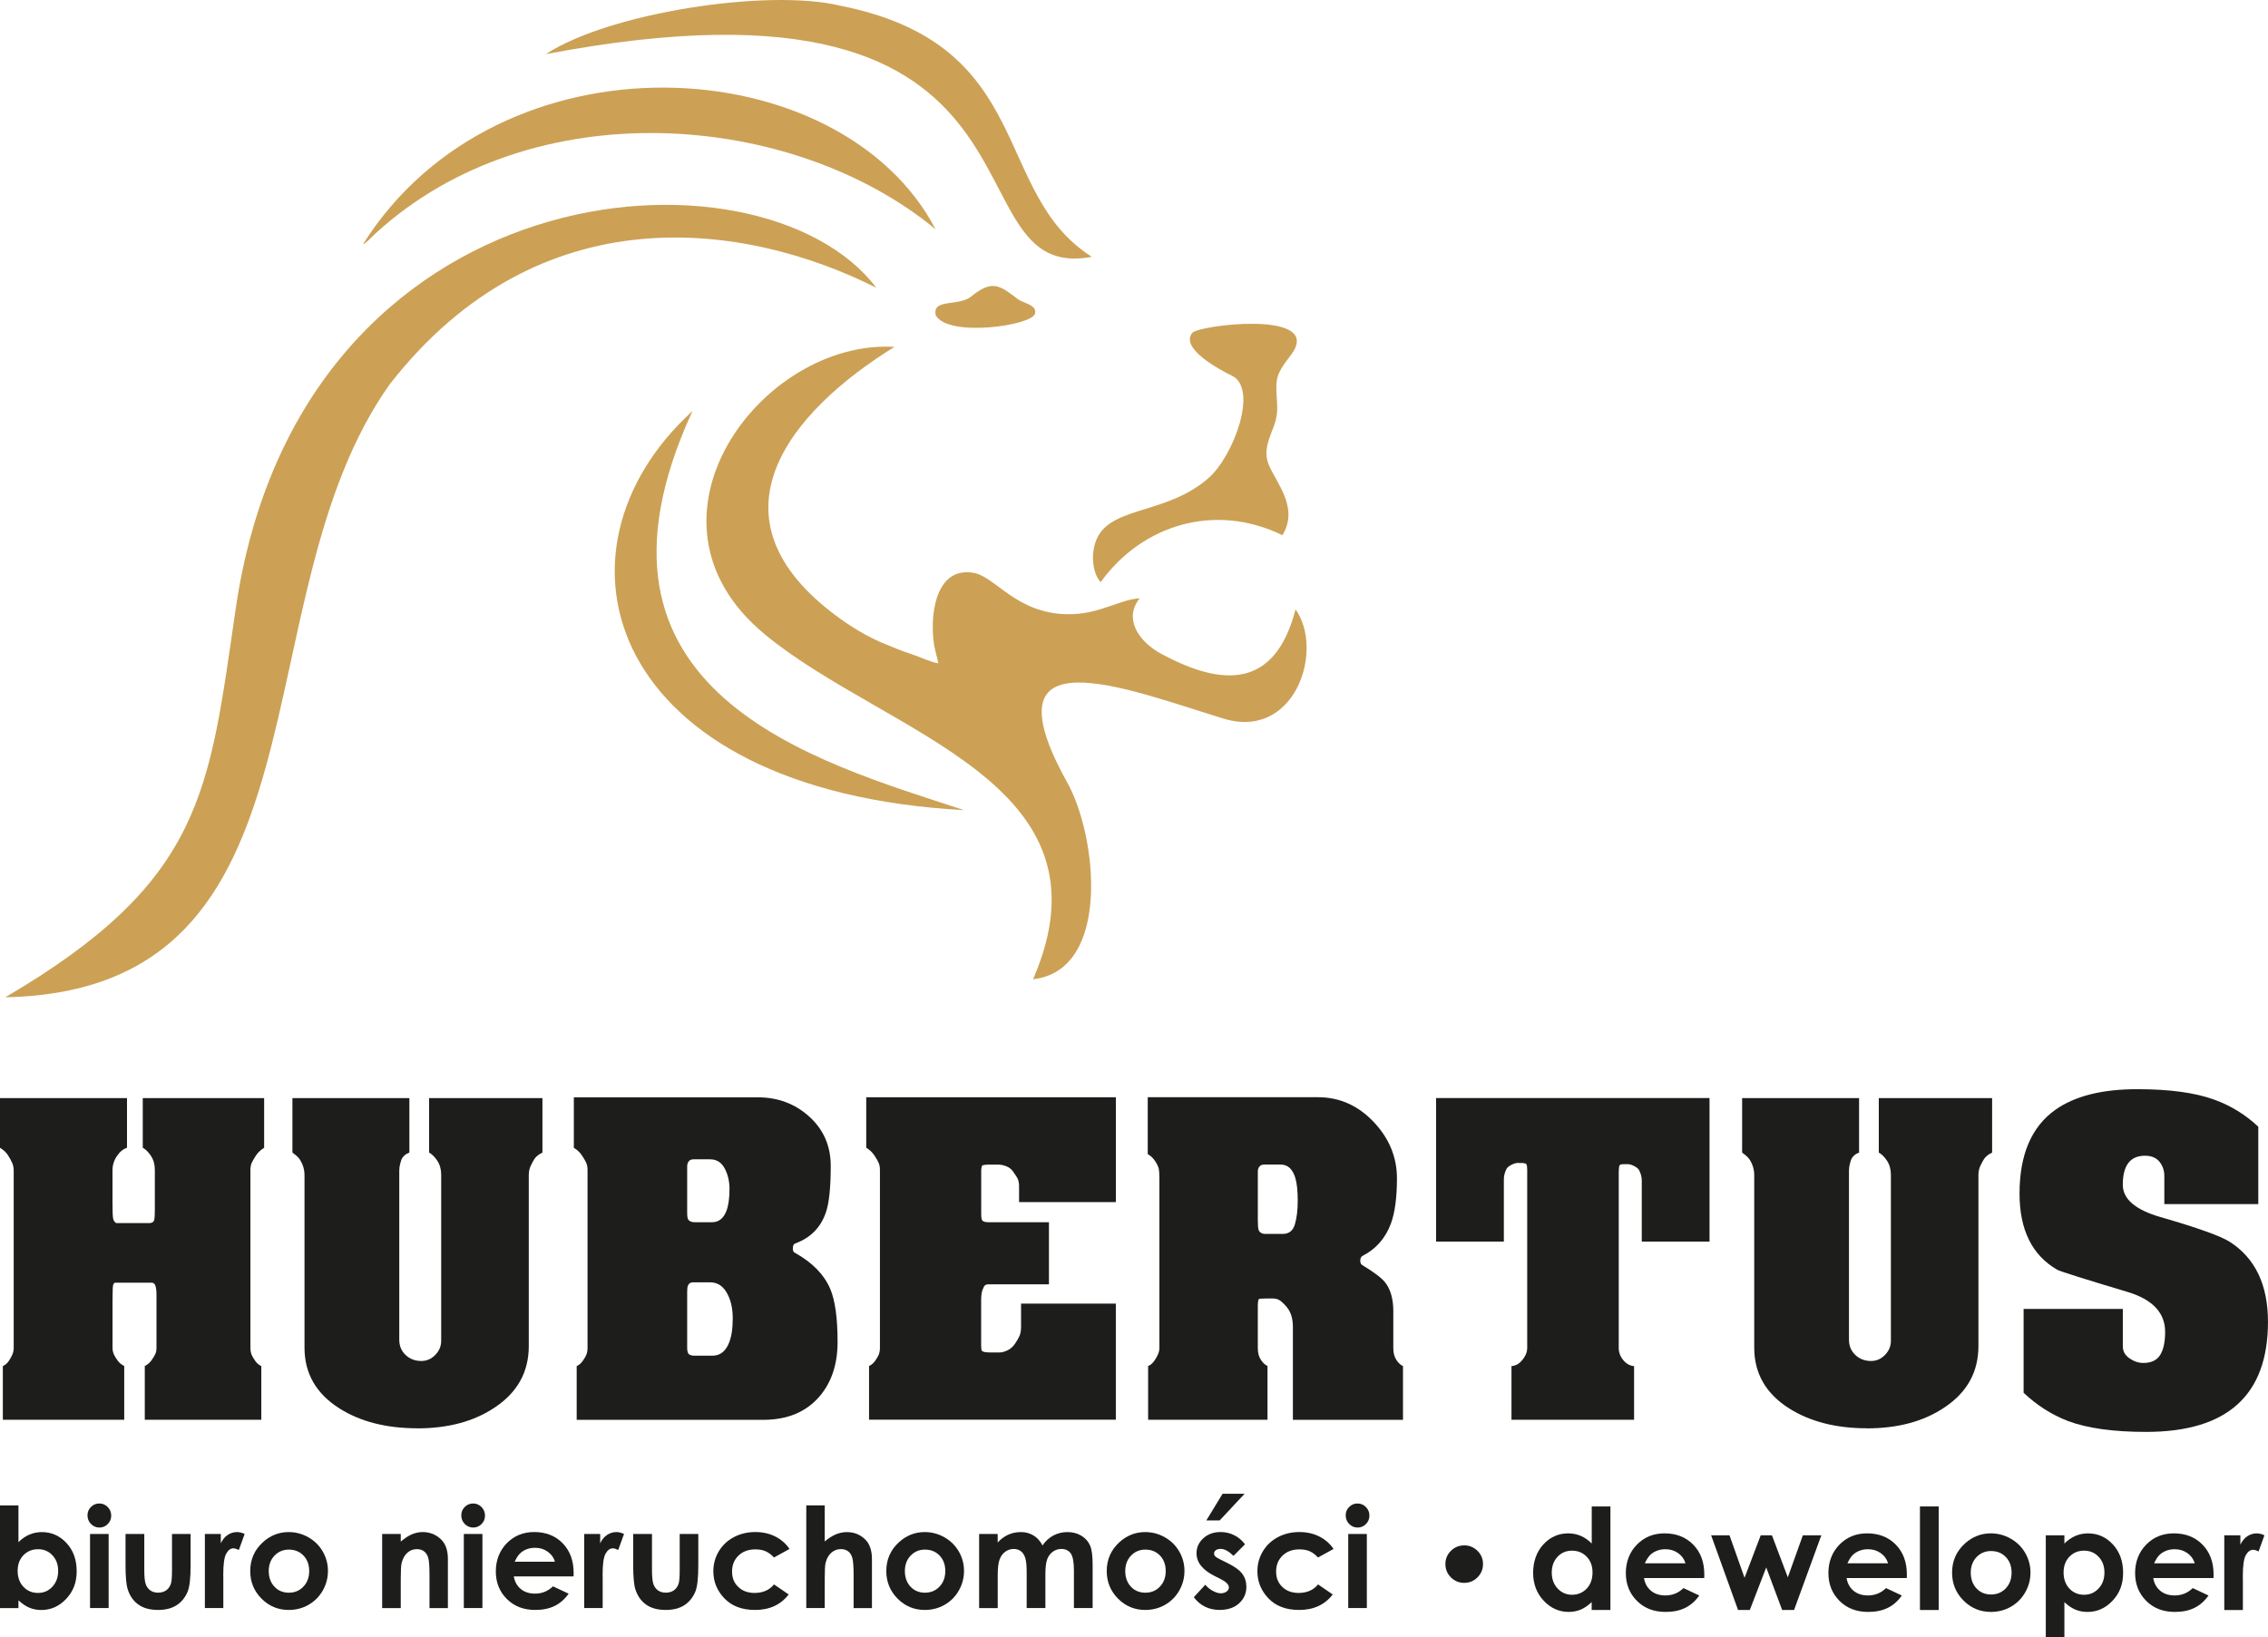 <?xml version="1.0" encoding="UTF-8"?>
<svg id="Warstwa_1" data-name="Warstwa 1" xmlns="http://www.w3.org/2000/svg" viewBox="0 0 758.45 547.71">
  <path d="M255.75,212.2c40.96,33.76,118.36,49.29,89.73,115.36,26.27-2.93,21.42-48.16,11.31-66.01-27.84-50.2,19.42-31.29,51.87-21.32,24.27,7.86,34.38-22.58,24.59-36.4-7,27.19-25.04,25.48-44.58,15.07-8.63-4.59-12.75-12.41-7.53-18.75-6.88.37-13.41,5.44-24.14,5.31-17.24-.21-24.11-12.65-31.53-13.86-12.9-2.11-14.58,14.75-13.1,24.07.41,2.58,1.07,4.16,1.39,6.2-2.01-.17-6.53-2.28-8.81-3.01-3.45-1.1-5.56-2.05-8.82-3.36-5.88-2.37-11.37-5.76-15.84-9.03-45.48-33.27-16.45-68.61,18.82-90.43-44.39-2.65-89.83,57.85-43.34,96.16" style="fill: #cca155; fill-rule: evenodd;"/>
  <path d="M130.54,128.27c50.02-63.83,118.4-54.17,162.52-32.01-38.55-50.97-192.92-40.75-214.3,107.8-8.91,60.84-10.59,90.6-76.99,129.55,111.84-2.34,77.13-133.19,128.76-205.34" style="fill: #cca155; fill-rule: evenodd;"/>
  <path d="M322.4,271c-49.15-16.2-134.41-39.01-90.81-133.52-51.65,47.07-28.89,127.03,90.81,133.52" style="fill: #cca155; fill-rule: evenodd;"/>
  <path d="M121.35,81.76c1.3-.79,1.13-.68,2.33-1.84.62-.61,1.36-1.34,1.97-1.9,52.43-47.91,139.31-40.93,187.22-1.32-31.67-60.64-145.92-67.44-191.52,5.07" style="fill: #cca155; fill-rule: evenodd;"/>
  <path d="M428.86,179.04c5.6-9.19-1.99-17.38-4.59-23.61-1.99-4.77.47-9.4,1.8-13.08,2.11-5.84.28-9.24.89-14.83.45-4.12,4.03-7.4,5.62-10.06,8.17-13.68-31.78-8.65-33.85-6.13-4.31,5.24,9.46,12.52,13.24,14.35,8.91,4.32.57,26.82-7.76,34.18-13.54,11.95-31.46,9.54-36.97,19.46-2.45,4.4-2.41,11.72.82,15.44,13.73-19.12,38.15-26.8,60.8-15.72" style="fill: #cca155; fill-rule: evenodd;"/>
  <path d="M365.13,85.91c-33.82-21.38-18.28-71-84.25-84.03-24.12-5.77-77.15,2.34-98.34,16.23,178.38-33.97,132.08,77.39,182.6,67.8" style="fill: #cca155; fill-rule: evenodd;"/>
  <path d="M325.11,98.91c-4.27,3.89-13.42.69-12.19,6.53,4.06,7.55,32.38,3.48,33.19-.55.76-2.95-3.86-3.41-5.8-4.88-5.83-4.43-8.37-6.55-15.19-1.1" style="fill: #cca155; fill-rule: evenodd;"/>
  <path d="M48.42,474.94v-17.99c.9-.45,1.64-1.08,2.23-1.89.58-.81,1.01-1.51,1.28-2.1.27-.59.4-1.29.4-2.1v-17.72c0-1.26-.11-2.26-.34-2.98-.22-.72-.65-1.08-1.28-1.08h-12c-.63-.09-.97.55-1.01,1.9-.05,1.36-.07,2.62-.07,3.79v16.09c0,.81.16,1.56.47,2.23.31.68.74,1.38,1.28,2.1.54.72,1.26,1.31,2.16,1.76v17.99H.95v-17.96c.81-.36,1.48-.95,2.02-1.75.54-.81.94-1.55,1.21-2.23.27-.67.4-1.37.4-2.09v-59.41c0-.9-.18-1.75-.54-2.57-.36-.81-.83-1.66-1.42-2.56-.58-.9-1.46-1.71-2.63-2.43v-16.61h42.48v16.59c-1.26.45-2.29,1.26-3.1,2.43-1.17,1.53-1.75,3.24-1.75,5.13v10.92c0,2.79.07,4.52.2,5.19.13.68.47,1.2,1.01,1.55h11.33c.81-.09,1.28-.45,1.42-1.08.13-.63.2-1.79.2-3.51v-13.21c0-1.8-.43-3.35-1.28-4.65-.86-1.3-1.78-2.22-2.76-2.76v-16.59h40.59v16.61c-1.17.72-2.09,1.6-2.77,2.63-.67,1.04-1.14,1.87-1.42,2.49-.27.63-.4,1.44-.4,2.43v59.41c0,.81.13,1.57.4,2.29.18.45.56,1.1,1.15,1.96.58.85,1.28,1.46,2.09,1.82v17.96h-38.97Z" style="fill: #1d1d1b;"/>
  <path d="M139.45,477.78c-10.25,0-18.88-2.21-25.89-6.61-7.82-4.94-11.73-11.73-11.73-20.36v-57.72c0-1.8-.5-3.51-1.48-5.12-.36-.54-.81-1.03-1.35-1.48-.54-.45-.94-.76-1.21-.94v-18.21h39.11v18.21c-1.26.46-2.16,1.26-2.7,2.43-.09.27-.23.76-.41,1.48-.18.72-.27,1.44-.27,2.16v56.51c0,2.07.7,3.78,2.11,5.12,1.41,1.35,3.18,2.02,5.29,2.02,1.76,0,3.31-.67,4.63-2.02,1.32-1.35,1.99-2.92,1.99-4.72v-55.56c0-1.8-.43-3.35-1.28-4.65-.85-1.3-1.78-2.23-2.76-2.77v-18.21h37.9v18.21c-.45.27-.86.5-1.21.68-.63.45-1.12.94-1.48,1.48-.36.54-.77,1.28-1.21,2.23-.45.94-.67,2-.67,3.17v57.18c0,8.63-3.78,15.47-11.33,20.5-6.92,4.68-15.6,7.02-26.03,7.02" style="fill: #1d1d1b;"/>
  <path d="M192.85,474.94v-17.96c.81-.36,1.51-.97,2.09-1.82.58-.86.97-1.51,1.14-1.96.27-.72.4-1.48.4-2.29v-59.41c0-.99-.13-1.8-.4-2.43-.27-.63-.74-1.46-1.42-2.49-.67-1.04-1.6-1.92-2.76-2.63v-16.88h61.5c6.74,0,12.5,2.16,17.26,6.48,4.76,4.32,7.15,9.81,7.15,16.48,0,7.2-.54,12.38-1.62,15.53-1.71,5.04-5.12,8.51-10.25,10.4-.54.18-.81.72-.81,1.62,0,.81.22,1.3.67,1.48,5.84,3.24,9.8,7.29,11.87,12.15,1.62,3.87,2.43,9.76,2.43,17.69,0,7.38-1.98,13.41-5.93,18.09-4.5,5.31-10.79,7.96-18.88,7.96h-62.44ZM243.96,397.8c0-2.61-.54-4.93-1.62-6.95-1.08-2.02-2.7-3.04-4.86-3.04h-5.66c-.81,0-1.4.36-1.75,1.08-.18.36-.27.77-.27,1.22v15.64c0,1.17.13,1.94.4,2.29.45.54,1.12.81,2.02.81h5.93c2.16,0,3.73-1.21,4.72-3.64.72-1.8,1.08-4.27,1.08-7.41ZM245.04,441.02c0-3.07-.54-5.69-1.62-7.86-1.35-2.8-3.33-4.21-5.94-4.21h-5.66c-.9,0-1.48.37-1.75,1.09-.18.36-.27,1.04-.27,2.03v18.85c0,.81.13,1.45.4,1.9.36.46,1.07.68,2.14.68h5.88c2.5,0,4.32-1.36,5.48-4.07.89-2.08,1.34-4.88,1.34-8.41Z" style="fill: #1d1d1b;"/>
  <path d="M330.42,429.63c-.82,0-1.36.45-1.63,1.36-.18.27-.34.75-.48,1.42-.13.68-.2,1.47-.2,2.37v15.33c0,1,.09,1.58.27,1.76.27.36,1.17.54,2.7.54h3.24c.72,0,1.57-.22,2.56-.68.99-.45,1.84-1.2,2.56-2.25.72-1.04,1.23-1.95,1.55-2.72.31-.77.47-1.79.47-3.06v-7.62h31.69v38.84h-82.53v-17.96c.81-.36,1.5-.97,2.09-1.82.58-.86.97-1.51,1.15-1.96.27-.72.4-1.48.4-2.29v-59.41c0-.99-.13-1.8-.4-2.43-.27-.63-.74-1.46-1.42-2.49-.67-1.04-1.6-1.92-2.76-2.63v-16.88h83.48v35.07h-32.37v-5.4c0-.99-.18-1.84-.53-2.56-.18-.36-.71-1.17-1.6-2.43-.54-.72-1.27-1.26-2.2-1.62-.94-.36-1.85-.54-2.73-.54h-2.53c-1.69,0-2.62.13-2.8.4-.18.54-.27,1.04-.27,1.49v14.56c0,1.26.13,2.02.4,2.29.36.36,1.03.54,2.02.54h20.23v20.77h-20.35Z" style="fill: #1d1d1b;"/>
  <path d="M465.94,438.75v12.29c0,1.53.34,2.81,1.01,3.85.68,1.03,1.42,1.73,2.23,2.09v17.96h-36.82v-31.12c0-1.44-.2-2.77-.6-3.99-.4-1.22-1.14-2.37-2.2-3.45-.53-.54-.98-.94-1.33-1.22-.71-.54-1.6-.81-2.67-.81h-1.86c-1.78,0-2.71.09-2.8.27-.18.54-.27,1.17-.27,1.89v14.48c0,1.53.33,2.82,1.01,3.85.67,1.04,1.42,1.74,2.23,2.1v17.99h-39.92v-17.96c.81-.36,1.48-.92,2.02-1.69.54-.76.97-1.5,1.28-2.23.31-.72.47-1.44.47-2.16v-56.58c0-1.53-.07-2.64-.2-3.31-.14-.67-.54-1.53-1.21-2.57-.67-1.03-1.5-1.82-2.49-2.36v-19.04h56.91c7.19,0,13.4,2.75,18.61,8.24,5.21,5.49,7.82,11.8,7.82,18.9,0,6.39-.67,11.43-2.02,15.12-1.8,4.87-4.95,8.47-9.44,10.8-.54.27-.81.81-.81,1.62,0,.72.22,1.21.68,1.48,3.86,2.35,6.38,4.23,7.55,5.68,1.89,2.34,2.83,5.62,2.83,9.86M433.98,401.71c0-3.32-.27-5.89-.81-7.69-.9-2.97-2.52-4.45-4.86-4.45h-5.66c-.81,0-1.39.36-1.75,1.08-.18.36-.27.76-.27,1.21v16.18c0,.72.02,1.46.07,2.23.05.77.2,1.33.47,1.68.45.54,1.08.81,1.89.81h5.93c2.07,0,3.42-1.08,4.05-3.24.63-2.16.94-4.76.94-7.82Z" style="fill: #1d1d1b;"/>
  <path d="M541.33,450.9c0,1.53.52,2.91,1.55,4.12,1.03,1.22,2.22,1.87,3.58,1.96v17.96h-41v-17.96c1.35-.09,2.51-.72,3.5-1.89.45-.54.76-.99.95-1.35.54-.9.81-1.84.81-2.84v-59.57c0-.9-.09-1.53-.27-1.89-.09-.18-.5-.31-1.21-.41h-1.21c-.72-.09-1.53.09-2.43.54-.9.45-1.48.9-1.75,1.35-.63,1.17-.94,2.38-.94,3.64v20.77h-22.66v-48.01h91.44v48.01h-22.66v-20.36c0-1.26-.32-2.47-.95-3.64-.27-.45-.86-.9-1.75-1.35-.9-.45-1.71-.63-2.43-.54h-.95c-.81,0-1.26.14-1.35.41-.18.36-.27,1.17-.27,2.43v58.62Z" style="fill: #1d1d1b;"/>
  <path d="M624.26,477.78c-10.25,0-18.88-2.21-25.89-6.61-7.82-4.94-11.73-11.73-11.73-20.36v-57.72c0-1.8-.49-3.51-1.49-5.12-.36-.54-.81-1.03-1.35-1.48-.54-.45-.94-.76-1.21-.94v-18.21h39.11v18.21c-1.26.46-2.16,1.26-2.7,2.43-.09.27-.22.76-.41,1.48-.18.72-.27,1.44-.27,2.16v56.51c0,2.07.71,3.78,2.12,5.12,1.41,1.35,3.18,2.02,5.29,2.02,1.76,0,3.31-.67,4.63-2.02,1.32-1.35,1.98-2.92,1.98-4.72v-55.56c0-1.8-.43-3.35-1.28-4.65-.85-1.3-1.77-2.23-2.77-2.77v-18.21h37.9v18.21c-.45.27-.86.5-1.21.68-.63.45-1.13.94-1.49,1.48-.36.54-.76,1.28-1.21,2.23-.45.94-.67,2-.67,3.17v57.18c0,8.63-3.78,15.47-11.33,20.5-6.92,4.68-15.6,7.02-26.03,7.02" style="fill: #1d1d1b;"/>
  <path d="M717.72,478.99c-10.97,0-19.69-1.21-26.16-3.64-5.4-2.07-10.34-5.21-14.84-9.44v-28.05h33.18v12.54c0,1.62.74,2.95,2.22,3.98,1.48,1.03,3.03,1.55,4.65,1.55,2.61,0,4.47-.87,5.59-2.63,1.12-1.75,1.69-4.34,1.69-7.75,0-6.38-4.17-10.83-12.51-13.36-14.7-4.4-22.55-6.88-23.54-7.42-8.43-4.85-12.64-13.35-12.64-25.49,0-13.03,4-22.38,12-28.05,6.48-4.59,15.6-6.88,27.38-6.88,10.79,0,19.38,1.17,25.76,3.51,5.48,1.98,10.39,4.99,14.7,9.04v25.89h-31.42v-9.44c0-1.8-.54-3.38-1.62-4.72-1.08-1.35-2.7-2.02-4.85-2.02-4.95,0-7.42,3.24-7.42,9.71,0,4.76,4.18,8.36,12.54,10.79,12.5,3.6,20.27,6.39,23.33,8.36,8.45,5.48,12.68,14.38,12.68,26.7,0,24.54-13.58,36.82-40.73,36.82" style="fill: #1d1d1b;"/>
  <path d="M6.17,503.58v12.3c1.12-1.12,2.34-1.97,3.64-2.53,1.31-.56,2.7-.84,4.19-.84,3.24,0,5.98,1.22,8.25,3.67,2.26,2.44,3.39,5.58,3.39,9.41s-1.17,6.77-3.51,9.26c-2.34,2.48-5.11,3.72-8.31,3.72-1.43,0-2.75-.26-3.98-.76-1.23-.51-2.45-1.34-3.67-2.49v2.62H0v-34.35h6.17ZM12.71,518.24c-1.96,0-3.58.67-4.87,2-1.29,1.34-1.94,3.08-1.94,5.24s.65,3.98,1.94,5.34c1.29,1.36,2.92,2.04,4.87,2.04s3.5-.69,4.79-2.07c1.3-1.38,1.95-3.14,1.95-5.29s-.64-3.87-1.91-5.23c-1.27-1.36-2.89-2.04-4.83-2.04Z" style="fill: #1d1d1b;"/>
  <path d="M33.22,502.94c1.09,0,2.02.39,2.8,1.18.78.79,1.17,1.75,1.17,2.87s-.39,2.05-1.16,2.83c-.77.78-1.69,1.17-2.77,1.17s-2.05-.39-2.83-1.19c-.78-.8-1.17-1.76-1.17-2.9s.39-2.03,1.16-2.8c.77-.78,1.7-1.16,2.79-1.16M30.11,513.14h6.22v24.78h-6.22v-24.78Z" style="fill: #1d1d1b;"/>
  <path d="M41.96,513.14h6.29v11.93c0,2.32.16,3.94.48,4.84.32.91.83,1.61,1.54,2.11.71.5,1.58.75,2.61.75s1.91-.25,2.64-.74c.72-.49,1.26-1.22,1.61-2.18.26-.71.39-2.24.39-4.58v-12.14h6.22v10.5c0,4.33-.34,7.29-1.02,8.88-.84,1.95-2.06,3.44-3.69,4.48-1.62,1.04-3.69,1.56-6.19,1.56-2.72,0-4.92-.61-6.59-1.82-1.68-1.21-2.86-2.91-3.54-5.08-.49-1.5-.73-4.24-.73-8.2v-10.32Z" style="fill: #1d1d1b;"/>
  <path d="M68.51,513.14h5.33v3.12c.58-1.23,1.34-2.16,2.3-2.8.96-.64,2-.96,3.14-.96.81,0,1.65.22,2.53.64l-1.94,5.35c-.73-.36-1.33-.55-1.8-.55-.96,0-1.76.59-2.42,1.78-.66,1.18-.99,3.51-.99,6.97l.02,1.21v10.02h-6.17v-24.78Z" style="fill: #1d1d1b;"/>
  <path d="M96.53,512.5c2.34,0,4.54.58,6.59,1.75,2.06,1.17,3.66,2.76,4.82,4.76,1.15,2,1.73,4.17,1.73,6.49s-.58,4.53-1.74,6.56c-1.16,2.04-2.75,3.62-4.75,4.77-2,1.15-4.21,1.72-6.63,1.72-3.55,0-6.58-1.26-9.1-3.79-2.51-2.53-3.77-5.6-3.77-9.21,0-3.87,1.42-7.1,4.26-9.68,2.49-2.25,5.35-3.37,8.59-3.37M96.63,518.36c-1.93,0-3.54.67-4.83,2.02-1.29,1.34-1.93,3.06-1.93,5.16s.64,3.9,1.91,5.24c1.27,1.34,2.88,2,4.82,2s3.57-.67,4.86-2.03c1.29-1.35,1.94-3.09,1.94-5.21s-.64-3.85-1.91-5.18c-1.27-1.33-2.89-1.99-4.87-1.99Z" style="fill: #1d1d1b;"/>
  <path d="M127.8,513.14h6.22v2.54c1.41-1.19,2.69-2.02,3.83-2.48,1.14-.46,2.32-.7,3.51-.7,2.46,0,4.54.86,6.26,2.58,1.44,1.46,2.16,3.61,2.16,6.47v16.38h-6.15v-10.85c0-2.96-.13-4.92-.4-5.89-.27-.97-.73-1.71-1.39-2.22-.66-.51-1.47-.76-2.44-.76-1.26,0-2.34.42-3.24,1.26-.9.84-1.52,2-1.87,3.49-.18.77-.27,2.45-.27,5.03v9.94h-6.22v-24.78Z" style="fill: #1d1d1b;"/>
  <path d="M158.22,502.94c1.09,0,2.03.39,2.8,1.18.78.79,1.17,1.75,1.17,2.87s-.38,2.05-1.16,2.83c-.77.78-1.7,1.17-2.77,1.17s-2.05-.39-2.83-1.19c-.78-.8-1.17-1.76-1.17-2.9s.39-2.03,1.16-2.8c.77-.78,1.7-1.16,2.79-1.16M155.11,513.14h6.22v24.78h-6.22v-24.78Z" style="fill: #1d1d1b;"/>
  <path d="M191.81,527.33h-19.98c.29,1.76,1.06,3.16,2.31,4.2,1.25,1.04,2.85,1.56,4.79,1.56,2.32,0,4.32-.81,5.99-2.44l5.24,2.46c-1.31,1.85-2.87,3.22-4.69,4.11-1.82.89-3.99,1.33-6.49,1.33-3.89,0-7.05-1.23-9.5-3.68-2.45-2.45-3.67-5.52-3.67-9.21s1.22-6.92,3.66-9.42c2.44-2.49,5.49-3.75,9.17-3.75,3.9,0,7.08,1.25,9.52,3.75,2.44,2.5,3.67,5.8,3.67,9.9l-.02,1.18ZM185.59,522.43c-.41-1.38-1.22-2.5-2.43-3.37-1.21-.87-2.61-1.3-4.21-1.3-1.73,0-3.26.48-4.56,1.46-.82.61-1.58,1.68-2.28,3.21h13.49Z" style="fill: #1d1d1b;"/>
  <path d="M195.38,513.14h5.33v3.12c.58-1.23,1.34-2.16,2.3-2.8.96-.64,2.01-.96,3.14-.96.8,0,1.65.22,2.53.64l-1.94,5.35c-.73-.36-1.33-.55-1.8-.55-.96,0-1.76.59-2.43,1.78-.66,1.18-.99,3.51-.99,6.97l.02,1.21v10.02h-6.17v-24.78Z" style="fill: #1d1d1b;"/>
  <path d="M211.74,513.14h6.29v11.93c0,2.32.16,3.94.48,4.84.32.91.83,1.61,1.54,2.11.71.5,1.58.75,2.61.75s1.91-.25,2.64-.74c.72-.49,1.26-1.22,1.61-2.18.26-.71.39-2.24.39-4.58v-12.14h6.22v10.5c0,4.33-.34,7.29-1.02,8.88-.84,1.95-2.07,3.44-3.69,4.48-1.63,1.04-3.69,1.56-6.2,1.56-2.72,0-4.92-.61-6.59-1.82-1.68-1.21-2.86-2.91-3.54-5.08-.49-1.5-.73-4.24-.73-8.2v-10.32Z" style="fill: #1d1d1b;"/>
  <path d="M264.01,518.15l-5.18,2.85c-.97-1.02-1.93-1.72-2.89-2.12-.95-.4-2.06-.59-3.34-.59-2.33,0-4.21.69-5.64,2.08-1.44,1.39-2.15,3.16-2.15,5.33s.69,3.83,2.08,5.16c1.38,1.33,3.2,2,5.45,2,2.78,0,4.95-.95,6.5-2.85l4.9,3.36c-2.66,3.46-6.41,5.18-11.25,5.18-4.36,0-7.77-1.29-10.24-3.87-2.47-2.58-3.7-5.6-3.7-9.07,0-2.4.6-4.61,1.8-6.63,1.2-2.02,2.87-3.61,5.02-4.76,2.15-1.15,4.55-1.73,7.21-1.73,2.46,0,4.67.49,6.63,1.47,1.96.98,3.56,2.37,4.81,4.18" style="fill: #1d1d1b;"/>
  <path d="M269.63,503.58h6.17v12.07c1.21-1.05,2.44-1.83,3.67-2.36,1.23-.52,2.47-.78,3.74-.78,2.46,0,4.53.85,6.22,2.55,1.44,1.47,2.16,3.64,2.16,6.49v16.38h-6.13v-10.87c0-2.87-.14-4.81-.41-5.83-.27-1.02-.74-1.78-1.4-2.28-.66-.5-1.48-.75-2.45-.75-1.26,0-2.34.42-3.25,1.25-.9.83-1.53,1.97-1.88,3.42-.18.74-.27,2.44-.27,5.1v9.95h-6.17v-34.35Z" style="fill: #1d1d1b;"/>
  <path d="M309.24,512.5c2.34,0,4.54.58,6.59,1.75,2.06,1.17,3.66,2.76,4.82,4.76,1.15,2,1.73,4.17,1.73,6.49s-.58,4.53-1.74,6.56c-1.16,2.04-2.74,3.62-4.75,4.77-2,1.15-4.21,1.72-6.63,1.72-3.55,0-6.59-1.26-9.1-3.79-2.51-2.53-3.77-5.6-3.77-9.21,0-3.87,1.42-7.1,4.26-9.68,2.49-2.25,5.35-3.37,8.59-3.37M309.35,518.36c-1.93,0-3.54.67-4.82,2.02-1.29,1.34-1.93,3.06-1.93,5.16s.63,3.9,1.9,5.24c1.27,1.34,2.88,2,4.82,2s3.57-.67,4.86-2.03c1.29-1.35,1.94-3.09,1.94-5.21s-.64-3.85-1.9-5.18c-1.27-1.33-2.89-1.99-4.87-1.99Z" style="fill: #1d1d1b;"/>
  <path d="M327.42,513.14h6.22v2.85c1.06-1.17,2.25-2.04,3.54-2.62,1.3-.58,2.72-.87,4.25-.87s2.95.38,4.19,1.14c1.25.76,2.25,1.87,3.01,3.33.99-1.46,2.2-2.57,3.64-3.33,1.44-.76,3.01-1.14,4.71-1.14s3.31.41,4.65,1.23c1.34.82,2.3,1.89,2.88,3.21.59,1.32.88,3.47.88,6.45v14.53h-6.26v-12.57c0-2.81-.35-4.71-1.05-5.7-.7-.99-1.75-1.5-3.14-1.5-1.06,0-2.02.3-2.86.91-.84.61-1.47,1.45-1.88,2.52-.41,1.07-.61,2.79-.61,5.16v11.18h-6.26v-12.01c0-2.21-.16-3.82-.49-4.81-.33-.99-.82-1.74-1.47-2.22-.66-.49-1.45-.73-2.38-.73-1.03,0-1.97.31-2.82.92-.85.62-1.48,1.48-1.89,2.59-.42,1.11-.63,2.86-.63,5.24v11.03h-6.22v-24.78Z" style="fill: #1d1d1b;"/>
  <path d="M382.95,512.5c2.34,0,4.54.58,6.6,1.75,2.06,1.17,3.66,2.76,4.82,4.76,1.15,2,1.73,4.17,1.73,6.49s-.58,4.53-1.74,6.56c-1.16,2.04-2.74,3.62-4.75,4.77-2,1.15-4.21,1.72-6.63,1.72-3.55,0-6.59-1.26-9.1-3.79-2.51-2.53-3.77-5.6-3.77-9.21,0-3.87,1.42-7.1,4.26-9.68,2.49-2.25,5.35-3.37,8.59-3.37M383.05,518.36c-1.93,0-3.54.67-4.82,2.02-1.29,1.34-1.93,3.06-1.93,5.16s.63,3.9,1.9,5.24c1.27,1.34,2.88,2,4.83,2s3.57-.67,4.86-2.03c1.29-1.35,1.94-3.09,1.94-5.21s-.63-3.85-1.9-5.18c-1.27-1.33-2.89-1.99-4.87-1.99Z" style="fill: #1d1d1b;"/>
  <path d="M416.34,516.6l-3.85,3.85c-1.57-1.55-2.99-2.32-4.26-2.32-.7,0-1.25.15-1.64.44-.4.3-.59.67-.59,1.11,0,.33.12.64.38.92.25.28.87.66,1.86,1.15l2.28,1.13c2.4,1.18,4.04,2.39,4.94,3.62.9,1.23,1.34,2.67,1.34,4.32,0,2.2-.81,4.04-2.43,5.51-1.62,1.48-3.78,2.21-6.5,2.21-3.62,0-6.5-1.41-8.65-4.24l3.83-4.17c.73.85,1.58,1.54,2.56,2.06.98.52,1.85.79,2.61.79.82,0,1.48-.2,1.98-.59.5-.39.75-.85.75-1.36,0-.96-.91-1.89-2.71-2.8l-2.1-1.05c-4.01-2.02-6.01-4.55-6.01-7.58,0-1.96.75-3.63,2.27-5.02,1.51-1.39,3.44-2.09,5.8-2.09,1.61,0,3.12.35,4.54,1.06,1.42.71,2.62,1.72,3.61,3.04M408.85,499.68h7.36l-8.34,8.93h-4.46l5.44-8.93Z" style="fill: #1d1d1b;"/>
  <path d="M445.95,518.15l-5.18,2.85c-.97-1.02-1.93-1.72-2.88-2.12-.95-.4-2.06-.59-3.34-.59-2.33,0-4.21.69-5.65,2.08-1.43,1.39-2.15,3.16-2.15,5.33s.69,3.83,2.08,5.16c1.38,1.33,3.2,2,5.45,2,2.78,0,4.95-.95,6.5-2.85l4.9,3.36c-2.66,3.46-6.41,5.18-11.25,5.18-4.36,0-7.77-1.29-10.24-3.87-2.47-2.58-3.7-5.6-3.7-9.07,0-2.4.6-4.61,1.8-6.63,1.2-2.02,2.87-3.61,5.02-4.76,2.15-1.15,4.55-1.73,7.21-1.73,2.46,0,4.67.49,6.63,1.47,1.96.98,3.56,2.37,4.81,4.18" style="fill: #1d1d1b;"/>
  <path d="M453.98,502.94c1.09,0,2.02.39,2.8,1.18.78.79,1.17,1.75,1.17,2.87s-.38,2.05-1.16,2.83-1.7,1.17-2.77,1.17-2.05-.39-2.83-1.19c-.78-.8-1.17-1.76-1.17-2.9s.38-2.03,1.16-2.8c.77-.78,1.7-1.16,2.79-1.16M450.87,513.14h6.22v24.78h-6.22v-24.78Z" style="fill: #1d1d1b;"/>
  <path d="M489.57,516.95c1.74-.02,3.22.57,4.47,1.77,1.24,1.2,1.88,2.67,1.9,4.4.02,1.74-.57,3.22-1.79,4.47-1.21,1.24-2.69,1.88-4.42,1.9-1.74.02-3.22-.57-4.47-1.78-1.24-1.21-1.87-2.69-1.9-4.42-.02-1.73.57-3.21,1.78-4.45,1.21-1.23,2.69-1.86,4.42-1.88" style="fill: #1d1d1b;"/>
  <g>
    <path d="M532.28,503.93h6.27v34.64h-6.27v-2.64c-1.22,1.16-2.45,2-3.68,2.51-1.23.51-2.57.77-4,.77-3.23,0-6.02-1.25-8.37-3.75-2.35-2.51-3.53-5.62-3.53-9.34s1.14-7.02,3.42-9.49c2.28-2.46,5.05-3.7,8.31-3.7,1.5,0,2.91.29,4.22.85,1.31.57,2.53,1.42,3.65,2.55v-12.4ZM525.68,518.72c-1.94,0-3.55.69-4.83,2.06-1.28,1.37-1.92,3.13-1.92,5.27s.65,3.94,1.96,5.33c1.31,1.39,2.91,2.09,4.82,2.09s3.6-.69,4.9-2.06c1.3-1.37,1.95-3.17,1.95-5.39s-.65-3.94-1.95-5.28c-1.3-1.35-2.94-2.02-4.92-2.02Z" style="fill: #1d1d1b;"/>
    <path d="M569.93,527.89h-20.15c.29,1.78,1.07,3.19,2.33,4.24,1.26,1.05,2.87,1.57,4.83,1.57,2.34,0,4.36-.82,6.04-2.46l5.28,2.48c-1.32,1.87-2.9,3.25-4.73,4.15-1.84.9-4.02,1.34-6.55,1.34-3.92,0-7.12-1.24-9.58-3.71-2.47-2.47-3.7-5.57-3.7-9.29s1.23-6.98,3.69-9.5c2.46-2.52,5.54-3.78,9.25-3.78,3.93,0,7.13,1.26,9.6,3.78,2.47,2.52,3.7,5.84,3.7,9.98l-.02,1.2ZM563.65,522.95c-.41-1.39-1.23-2.53-2.45-3.4-1.22-.87-2.63-1.31-4.25-1.31-1.75,0-3.28.49-4.6,1.47-.83.62-1.6,1.7-2.3,3.24h13.6Z" style="fill: #1d1d1b;"/>
    <path d="M572.23,513.58h6.14l5.03,14.22,5.41-14.22h3.75l5.31,14.06,5.03-14.06h6.18l-9.12,24.99h-3.98l-5.33-14.24-5.49,14.24h-3.93l-9-24.99Z" style="fill: #1d1d1b;"/>
    <path d="M637.67,527.89h-20.15c.29,1.78,1.07,3.19,2.33,4.24,1.26,1.05,2.87,1.57,4.83,1.57,2.34,0,4.36-.82,6.04-2.46l5.28,2.48c-1.32,1.87-2.89,3.25-4.73,4.15-1.84.9-4.02,1.34-6.55,1.34-3.92,0-7.11-1.24-9.58-3.71-2.46-2.47-3.7-5.57-3.7-9.29s1.23-6.98,3.69-9.5c2.46-2.52,5.54-3.78,9.25-3.78,3.94,0,7.14,1.26,9.6,3.78,2.47,2.52,3.7,5.84,3.7,9.98l-.02,1.2ZM631.4,522.95c-.41-1.39-1.23-2.53-2.45-3.4-1.22-.87-2.63-1.31-4.25-1.31-1.75,0-3.28.49-4.6,1.47-.83.62-1.6,1.7-2.3,3.24h13.6Z" style="fill: #1d1d1b;"/>
    <path d="M642.06,503.93h6.27v34.64h-6.27v-34.64Z" style="fill: #1d1d1b;"/>
    <path d="M665.76,512.93c2.36,0,4.57.59,6.65,1.77,2.08,1.18,3.7,2.78,4.86,4.8,1.16,2.02,1.75,4.2,1.75,6.54s-.58,4.57-1.76,6.62c-1.17,2.06-2.77,3.66-4.79,4.82-2.02,1.15-4.25,1.73-6.69,1.73-3.58,0-6.64-1.27-9.18-3.83-2.54-2.55-3.8-5.65-3.8-9.29,0-3.91,1.43-7.16,4.29-9.76,2.51-2.27,5.4-3.4,8.66-3.4ZM665.86,518.84c-1.95,0-3.57.68-4.87,2.03-1.3,1.36-1.94,3.09-1.94,5.2s.64,3.94,1.92,5.29c1.28,1.35,2.9,2.02,4.87,2.02s3.6-.68,4.9-2.04c1.3-1.36,1.96-3.12,1.96-5.26s-.64-3.89-1.92-5.22c-1.28-1.34-2.92-2.01-4.91-2.01Z" style="fill: #1d1d1b;"/>
    <path d="M690.36,513.58v2.76c1.13-1.13,2.36-1.98,3.68-2.55,1.31-.57,2.72-.85,4.23-.85,3.26,0,6.03,1.23,8.31,3.7,2.28,2.47,3.42,5.63,3.42,9.49s-1.18,6.83-3.54,9.34c-2.36,2.5-5.15,3.75-8.38,3.75-1.44,0-2.78-.26-4.02-.77-1.24-.51-2.47-1.35-3.7-2.51v11.78h-6.22v-34.14h6.22ZM696.95,518.72c-1.98,0-3.61.67-4.91,2.02-1.3,1.35-1.95,3.11-1.95,5.28s.65,4.02,1.95,5.39c1.3,1.37,2.94,2.06,4.91,2.06s3.53-.7,4.84-2.09c1.31-1.39,1.96-3.17,1.96-5.33s-.64-3.9-1.93-5.27c-1.29-1.37-2.91-2.06-4.87-2.06Z" style="fill: #1d1d1b;"/>
    <path d="M740.23,527.89h-20.15c.29,1.78,1.07,3.19,2.33,4.24,1.26,1.05,2.87,1.57,4.83,1.57,2.34,0,4.36-.82,6.04-2.46l5.28,2.48c-1.32,1.87-2.89,3.25-4.73,4.15-1.84.9-4.02,1.34-6.54,1.34-3.92,0-7.12-1.24-9.58-3.71-2.47-2.47-3.7-5.57-3.7-9.29s1.23-6.98,3.69-9.5c2.46-2.52,5.54-3.78,9.25-3.78,3.94,0,7.14,1.26,9.6,3.78,2.47,2.52,3.7,5.84,3.7,9.98l-.02,1.2ZM733.96,522.95c-.41-1.39-1.23-2.53-2.45-3.4-1.22-.87-2.63-1.31-4.25-1.31-1.75,0-3.28.49-4.6,1.47-.83.62-1.6,1.7-2.3,3.24h13.6Z" style="fill: #1d1d1b;"/>
    <path d="M743.84,513.58h5.37v3.15c.58-1.24,1.36-2.18,2.32-2.83.96-.64,2.02-.96,3.17-.96.81,0,1.66.21,2.55.64l-1.95,5.4c-.74-.37-1.34-.55-1.82-.55-.96,0-1.78.6-2.45,1.79-.67,1.2-1,3.54-1,7.03l.02,1.22v10.11h-6.22v-24.99Z" style="fill: #1d1d1b;"/>
  </g>
</svg>